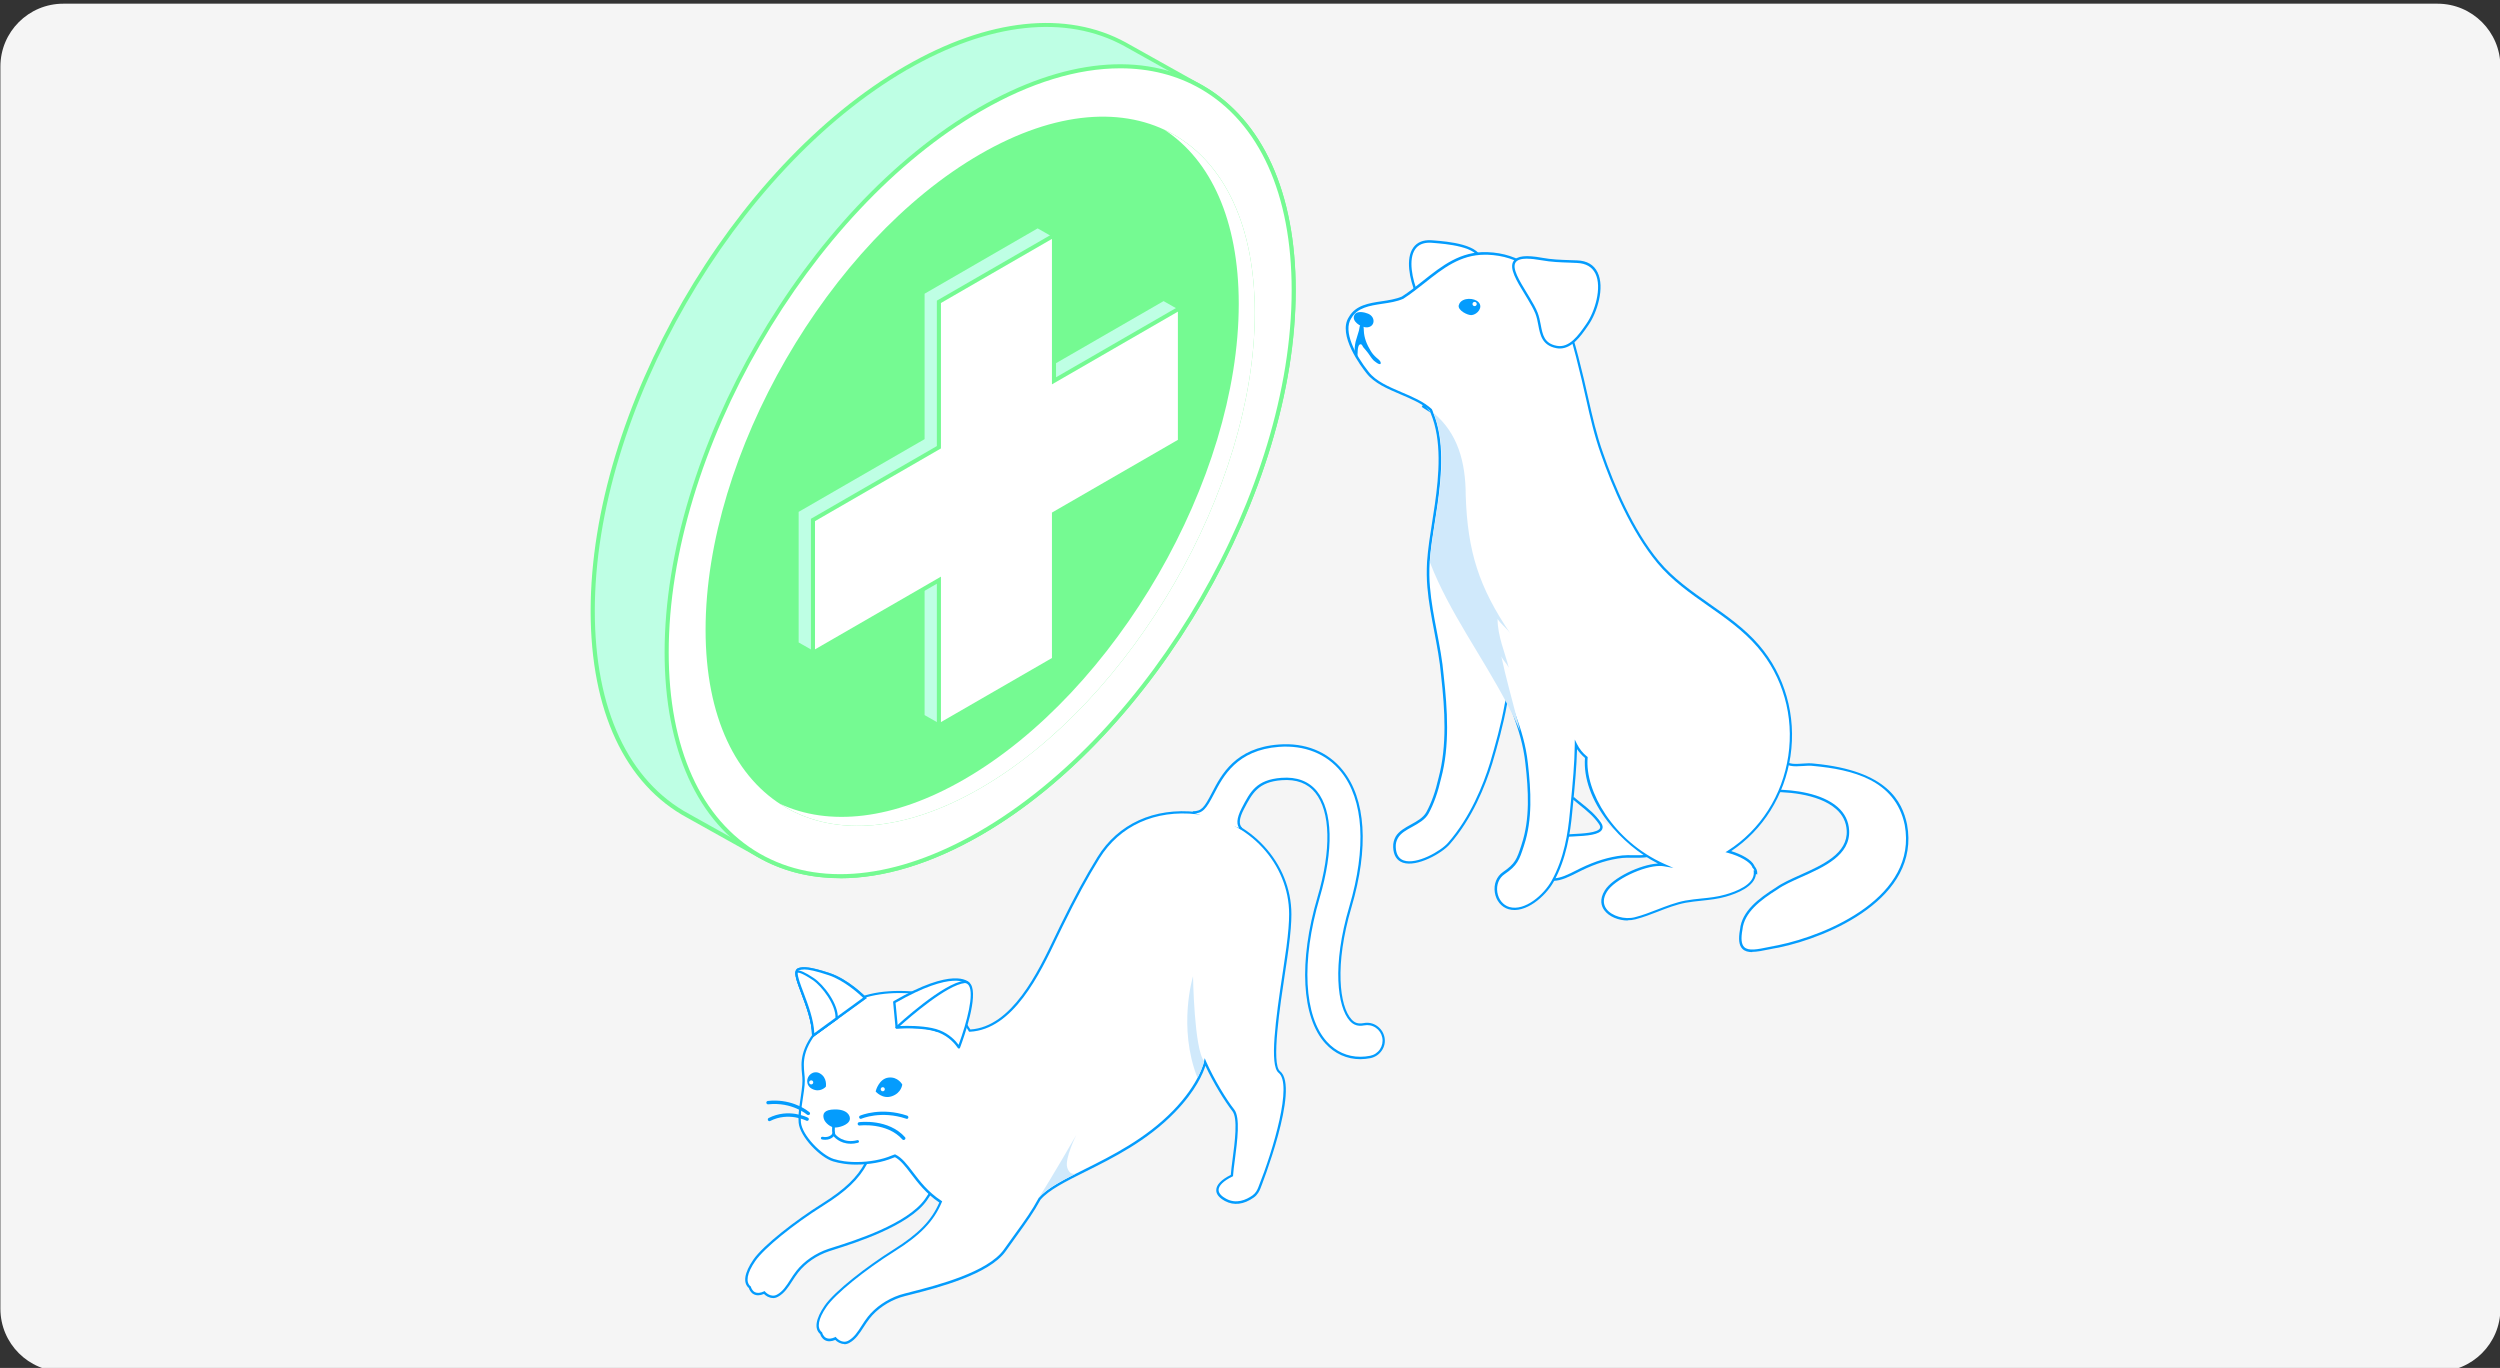 <svg width="318" height="174" viewBox="0 0 318 174" fill="none" xmlns="http://www.w3.org/2000/svg">
<rect x="0" y="0" width="318" height="174" fill="#333333" stroke="none"/>
<g clip-path="url(#clip0_549_4743)">
<path d="M310.051 0.47H8.051C3.632 0.47 0.051 4.052 0.051 8.47V166.47C0.051 170.888 3.632 174.47 8.051 174.47H310.051C314.469 174.47 318.051 170.888 318.051 166.47V8.47C318.051 4.052 314.469 0.47 310.051 0.47Z" fill="#F5F5F5"/>
<path d="M115.28 8.63C126.12 2.37 135.94 1.69 143.13 5.64L152.89 11.1C160.1 15.27 164.57 24.2 164.57 36.91C164.57 62.34 146.72 93.27 124.69 105.99C113.96 112.19 104.21 112.91 97.05 109.09L87.59 103.8C80.08 99.76 75.41 90.71 75.41 77.71C75.41 52.28 93.26 21.35 115.29 8.63H115.28Z" fill="#BEFFE4"/>
<path d="M106.869 111.7C103.259 111.7 99.899 110.91 96.909 109.32L87.439 104.03C79.499 99.76 75.129 90.41 75.129 77.71C75.129 52.24 93.079 21.15 115.139 8.41C125.689 2.32 135.669 1.26 143.239 5.42L152.999 10.88C160.619 15.28 164.809 24.53 164.809 36.92C164.809 62.4 146.859 93.48 124.799 106.22C118.489 109.86 112.379 111.71 106.859 111.71L106.869 111.7ZM115.279 8.63L115.409 8.85C93.489 21.51 75.659 52.39 75.659 77.7C75.659 90.2 79.939 99.39 87.699 103.56L97.169 108.85C104.549 112.79 114.279 111.69 124.559 105.75C146.479 93.1 164.309 62.21 164.309 36.9C164.309 24.7 160.209 15.61 152.759 11.31L143.009 5.86C135.599 1.79 125.799 2.85 115.419 8.85L115.289 8.63H115.279Z" fill="#75FA92"/>
<path d="M84.801 82.96C84.801 108.39 102.661 118.7 124.681 105.99C146.711 93.27 164.561 62.35 164.561 36.91C164.561 11.48 146.701 1.17 124.681 13.88C102.651 26.6 84.801 57.52 84.801 82.96Z" fill="white"/>
<path d="M106.869 111.71C103.029 111.71 99.479 110.81 96.349 109.01C88.729 104.61 84.539 95.36 84.539 82.97C84.539 57.49 102.489 26.41 124.549 13.67C135.289 7.47 145.389 6.48 153.009 10.88C160.629 15.28 164.819 24.53 164.819 36.92C164.819 62.4 146.869 93.48 124.809 106.22C118.489 109.87 112.379 111.72 106.869 111.72V111.71ZM142.489 8.69C137.069 8.69 131.049 10.51 124.809 14.12C102.889 26.77 85.059 57.66 85.059 82.97C85.059 95.17 89.159 104.26 96.609 108.56C104.059 112.86 113.979 111.87 124.549 105.77C146.469 93.12 164.299 62.23 164.299 36.92C164.299 24.71 160.199 15.63 152.749 11.32C149.699 9.56 146.239 8.69 142.489 8.69Z" fill="#75FA92"/>
<path d="M89.75 80.11C89.75 102.39 105.39 111.42 124.68 100.28C143.97 89.14 159.61 62.05 159.61 39.78C159.61 17.5 143.97 8.47 124.68 19.61C105.39 30.75 89.75 57.84 89.75 80.11Z" fill="#75FA92"/>
<path d="M122.639 99.14C141.929 88 157.569 60.91 157.569 38.64C157.569 27.97 153.979 20.34 148.119 16.51C155.179 19.82 159.609 27.92 159.609 39.78C159.609 62.06 143.969 89.14 124.679 100.28C114.629 106.08 105.569 106.41 99.199 102.24C105.399 105.14 113.619 104.35 122.639 99.14Z" fill="white"/>
<path d="M117.358 55.71V37.21L131.998 28.76L134.068 29.93V46.06L148.018 38.01L150.088 39.18L150.098 56.09L134.068 65.34V83.84L119.428 92.3L117.358 91.12V74.99L103.408 83.05L101.328 81.87V64.96L117.358 55.71Z" fill="#BEFFE4"/>
<path d="M119.428 92.59L117.098 91.27V75.44L103.408 83.34L101.078 82.02V64.81L117.098 55.56V37.06L131.998 28.46L134.328 29.79V45.62L148.018 37.72L150.348 39.04V56.25L134.328 65.5V84L119.428 92.6V92.59ZM117.608 90.96L119.418 91.99L133.798 83.69V65.19L149.818 55.94V39.33L148.008 38.3L133.798 46.5V30.08L131.988 29.05L117.608 37.36V55.86L101.588 65.11V81.72L103.398 82.75L117.608 74.55V90.97V90.96Z" fill="#75FA92"/>
<path d="M103.41 66.14L119.43 56.89V38.39L134.07 29.93V48.43L150.09 39.18L150.1 56.09L134.07 65.34V83.84L119.43 92.3V73.8L103.41 83.05V66.14Z" fill="white"/>
<path d="M119.168 92.75V74.25L103.148 83.5V65.99L119.168 56.74V38.24L134.328 29.49V47.99L150.348 38.74V56.25L134.328 65.5V84L119.168 92.75ZM119.688 73.35V91.85L133.808 83.7V65.2L149.828 55.95V39.64L133.808 48.89V30.39L119.688 38.54V57.04L103.668 66.29V82.6L119.688 73.35Z" fill="#75FA92"/>
<path d="M226.49 96.12C227.2 98.02 229.11 97.07 230.77 97.31C235.77 97.79 241.24 99.21 242.43 104.93C244.1 113.98 233.15 118.97 226.24 120.4C223.38 120.87 220.76 122.07 221.48 118.25C221.72 115.87 224.1 114.21 226 113.01C228.62 111.11 235.28 109.92 235.05 105.63C234.81 101.11 227.91 100.4 224.58 100.63C224.82 99.44 225.29 98.25 226.01 97.3L226.49 96.11V96.12Z" fill="white"/>
<path d="M222.88 121.11C222.37 121.11 221.95 121 221.65 120.71C221.2 120.27 221.1 119.48 221.33 118.22C221.56 115.91 223.67 114.29 225.92 112.88C226.68 112.33 227.79 111.83 228.97 111.3C231.82 110.02 235.06 108.58 234.9 105.64C234.84 104.56 234.39 103.64 233.54 102.9C231.27 100.9 226.85 100.63 224.59 100.79H224.38L224.42 100.6C224.68 99.31 225.18 98.14 225.86 97.22L226.48 95.67L226.62 96.05C227.08 97.28 228.08 97.21 229.24 97.13C229.75 97.09 230.27 97.06 230.78 97.13C240.09 98.02 241.97 101.97 242.58 104.87C244.3 114.23 232.67 119.2 226.27 120.53C225.83 120.6 225.41 120.69 225 120.77C224.21 120.93 223.48 121.08 222.87 121.08L222.88 121.11ZM225.75 100.44C228.19 100.44 231.75 100.9 233.75 102.66C234.66 103.46 235.15 104.46 235.21 105.62C235.38 108.77 232.05 110.27 229.1 111.58C227.94 112.1 226.85 112.59 226.1 113.13C223.91 114.5 221.86 116.07 221.64 118.25C221.43 119.39 221.5 120.11 221.87 120.47C222.41 121 223.59 120.75 224.95 120.47C225.36 120.39 225.79 120.3 226.22 120.22C232.5 118.92 243.96 114.04 242.28 104.93C241.08 99.15 235.49 97.89 230.76 97.44C230.27 97.37 229.77 97.4 229.28 97.44C228.21 97.51 227.1 97.59 226.51 96.49L226.15 97.38C225.53 98.21 225.05 99.29 224.79 100.45C225.09 100.43 225.41 100.42 225.77 100.42L225.75 100.44Z" fill="#049CFD"/>
<path d="M183.937 36.51C184.777 33.6 186.137 34.48 188.317 33.25C188.387 31.09 183.437 30.84 182.067 30.72C178.647 30.54 179.057 34.5 180.227 37.35C181.967 41.55 183.057 39.57 183.947 36.5L183.937 36.51Z" fill="white"/>
<path d="M182.058 39.91C181.408 39.91 180.778 39.11 180.078 37.41C179.278 35.47 178.778 32.89 179.768 31.5C180.248 30.82 181.018 30.49 182.078 30.56L182.358 30.58C184.048 30.71 188.548 31.07 188.478 33.25V33.34L188.398 33.38C187.678 33.79 187.058 33.96 186.498 34.12C185.378 34.44 184.638 34.65 184.088 36.54C183.418 38.85 182.828 39.86 182.098 39.9C182.088 39.9 182.068 39.9 182.058 39.9V39.91ZM181.848 30.87C181.018 30.87 180.408 31.14 180.018 31.69C179.108 32.98 179.638 35.52 180.368 37.3C181.168 39.23 181.738 39.61 182.088 39.6C182.898 39.55 183.568 37.23 183.788 36.47C184.388 34.41 185.278 34.16 186.408 33.83C186.918 33.68 187.498 33.52 188.158 33.16C188.088 31.36 183.908 31.03 182.328 30.9L182.058 30.88C181.988 30.88 181.918 30.88 181.848 30.88V30.87Z" fill="#049CFD"/>
<path d="M209.618 108.86C208.578 109.05 207.308 108.88 206.368 108.98C204.528 109.18 202.778 109.78 201.118 110.58C200.078 111.08 198.738 111.89 197.608 111.88C196.798 111.88 196.108 111.45 195.708 110.21C195.138 108.38 197.378 106.65 198.908 106.34C199.918 106.13 204.668 106.44 203.508 104.73C202.568 103.34 201.208 102.48 200.068 101.49" fill="white"/>
<path d="M197.619 112.04C196.629 112.04 195.949 111.44 195.569 110.26C195.379 109.64 195.469 108.97 195.849 108.34C196.519 107.2 197.889 106.4 198.889 106.19C199.139 106.14 199.559 106.12 200.099 106.09C201.269 106.03 203.219 105.94 203.509 105.36C203.579 105.22 203.539 105.04 203.389 104.82C202.719 103.83 201.809 103.1 200.939 102.4C200.619 102.14 200.289 101.88 199.979 101.61L200.189 101.37C200.489 101.64 200.809 101.89 201.139 102.15C202.029 102.87 202.959 103.61 203.649 104.64C203.869 104.96 203.919 105.25 203.789 105.5C203.449 106.19 201.919 106.32 200.109 106.4C199.609 106.42 199.169 106.44 198.949 106.49C198.039 106.68 196.729 107.45 196.119 108.49C195.789 109.06 195.699 109.62 195.869 110.16C196.199 111.21 196.769 111.72 197.619 111.72H197.629C198.519 111.72 199.559 111.19 200.479 110.72C200.679 110.62 200.879 110.52 201.059 110.43C202.919 109.53 204.659 109 206.359 108.81C206.769 108.77 207.239 108.77 207.729 108.78C208.359 108.78 209.019 108.8 209.589 108.7L209.639 109.01C209.029 109.12 208.359 109.11 207.719 109.1C207.239 109.1 206.779 109.09 206.389 109.13C204.719 109.31 203.019 109.83 201.189 110.72C201.009 110.81 200.809 110.91 200.609 111.01C199.659 111.49 198.579 112.04 197.619 112.04Z" fill="#049CFD"/>
<path d="M173.969 47.41C175.719 49.68 179.869 50.15 182.009 52.15C182.069 52.26 182.119 52.4 182.159 52.53C183.629 56.07 183.229 60.49 182.689 64.22C182.349 66.66 181.869 69.04 181.699 71.5C181.639 72.53 181.639 73.59 181.739 74.7C182.059 78.51 183.169 82.16 183.489 85.97C183.969 90.25 184.269 94.84 183.169 98.98C182.849 100.41 182.369 101.99 181.589 103.42C180.769 104.89 178.499 105.17 177.689 106.52C177.499 106.86 177.369 107.26 177.389 107.78C177.539 111.65 183.029 108.83 184.319 107.3C186.809 104.44 188.579 100.67 189.689 97.08C190.389 94.68 191.099 92.15 191.559 89.6C191.639 89.3 191.689 88.97 191.749 88.67L191.469 87.93C191.909 89.03 192.349 90.08 192.719 91.17C193.409 93.06 193.979 94.98 194.209 97.15C194.589 100.52 194.819 104.2 193.729 107.47C193.119 109.32 192.949 109.97 191.269 111.11C189.649 112.21 190.089 115 191.939 115.55C194.069 116.16 196.569 113.82 197.499 112.14C198.999 109.46 199.559 106.47 199.839 103.44C200.109 100.54 200.429 97.65 200.469 94.75C200.779 95.38 201.229 95.93 201.779 96.37C201.299 101.87 206.579 107.79 211.659 110.06C209.639 109.72 205.339 111.62 204.269 113.37C202.709 115.9 205.909 117.39 207.999 116.84C210.189 116.29 212.189 115.15 214.419 114.73C216.109 114.42 217.849 114.44 219.499 113.97C220.989 113.55 223.329 112.62 223.229 110.98L223.379 111.06C223.379 110.81 223.269 110.56 223.039 110.3C223.039 110.28 223.039 110.26 223.019 110.22C222.699 109.52 221.329 108.77 219.859 108.38C228.599 102.82 230.539 90.23 223.669 82.23C220.009 77.96 214.529 75.87 210.929 71.55C207.769 67.74 205.389 62.35 203.789 57.75C202.689 54.68 202.099 51.44 201.329 48.27C199.709 41.55 197.669 32.6 189.199 32.29C184.609 32.12 181.949 35.64 178.399 37.93C176.169 38.88 173.009 38.23 171.739 40.46C170.459 42.37 172.689 45.85 173.969 47.45V47.41Z" fill="white"/>
<path d="M207.06 117.09C205.88 117.09 204.67 116.6 204.08 115.8C203.7 115.29 203.4 114.44 204.13 113.26C205.09 111.68 208.64 109.96 210.89 109.84C208.52 108.64 206.22 106.72 204.5 104.49C202.44 101.82 201.41 98.95 201.61 96.41C201.22 96.08 200.88 95.7 200.6 95.29C200.54 97.53 200.33 99.78 200.12 101.97C200.07 102.45 200.03 102.93 199.98 103.41C199.74 105.96 199.25 109.26 197.62 112.17C196.59 114.02 194.02 116.27 191.88 115.65C190.97 115.38 190.3 114.56 190.14 113.52C189.98 112.47 190.37 111.48 191.17 110.93C192.75 109.85 192.94 109.27 193.51 107.54L193.56 107.37C194.63 104.15 194.42 100.54 194.03 97.12C193.78 94.78 193.14 92.8 192.55 91.18C192.31 90.5 192.06 89.85 191.79 89.17C191.76 89.32 191.73 89.46 191.69 89.6C191.21 92.25 190.48 94.86 189.82 97.09C188.93 99.97 187.28 104.1 184.42 107.37C183.43 108.54 180.22 110.34 178.44 109.73C177.67 109.46 177.25 108.8 177.21 107.75C177.19 107.27 177.3 106.83 177.53 106.41C177.95 105.71 178.73 105.29 179.47 104.88C180.24 104.46 181.03 104.02 181.43 103.31C182.08 102.12 182.59 100.68 182.99 98.92C184.08 94.83 183.79 90.28 183.31 85.97C183.15 84.07 182.79 82.18 182.44 80.34C182.09 78.5 181.72 76.6 181.56 74.69C181.47 73.66 181.46 72.6 181.52 71.47C181.64 69.76 181.91 68.06 182.17 66.41C182.29 65.67 182.4 64.93 182.51 64.18C183.05 60.37 183.42 56.02 181.99 52.57C181.96 52.45 181.91 52.34 181.86 52.22C180.9 51.33 179.5 50.74 178.14 50.16C176.5 49.46 174.8 48.74 173.82 47.48C173.18 46.68 170.07 42.57 171.59 40.31C172.44 38.82 174.13 38.56 175.76 38.32C176.64 38.19 177.55 38.05 178.32 37.72C179.25 37.12 180.15 36.41 181.01 35.72C183.46 33.78 185.77 31.95 189.18 32.07C197.66 32.38 199.81 41.34 201.39 47.89L201.46 48.17C201.65 48.97 201.83 49.77 202.01 50.57C202.54 52.92 203.09 55.34 203.91 57.63C205.32 61.7 207.7 67.38 211.02 71.39C212.83 73.56 215.17 75.2 217.43 76.79C219.65 78.34 221.94 79.95 223.76 82.07C227.05 85.9 228.51 91.04 227.75 96.17C227.01 101.17 224.27 105.56 220.21 108.26C221.47 108.65 222.79 109.34 223.14 110.09C223.15 110.12 223.16 110.14 223.17 110.17C223.4 110.45 223.52 110.73 223.52 111V111.25L223.36 111.17C223.22 112.78 220.92 113.66 219.52 114.06C218.51 114.35 217.45 114.46 216.43 114.57C215.77 114.64 215.09 114.71 214.42 114.83C213.21 115.06 212.04 115.51 210.91 115.95C209.98 116.31 209.01 116.69 208.01 116.94C207.7 117.02 207.37 117.06 207.03 117.06L207.06 117.09ZM211.13 110.15C209.03 110.15 205.33 111.89 204.4 113.43C203.9 114.24 203.88 115 204.34 115.62C205.01 116.53 206.67 117.01 207.96 116.67C208.94 116.42 209.89 116.05 210.82 115.69C211.96 115.25 213.15 114.79 214.39 114.55C215.07 114.43 215.76 114.36 216.42 114.29C217.43 114.19 218.47 114.08 219.46 113.79C220.85 113.4 223.17 112.51 223.08 110.96L223.06 110.69L223.17 110.74C223.12 110.62 223.04 110.49 222.92 110.36L222.88 110.32V110.26C222.59 109.63 221.33 108.9 219.82 108.49L219.48 108.4L219.78 108.21C223.92 105.57 226.73 101.18 227.47 96.15C228.22 91.11 226.79 86.06 223.55 82.3C221.76 80.21 219.48 78.61 217.28 77.07C215 75.47 212.65 73.82 210.81 71.61C207.46 67.57 205.06 61.85 203.64 57.76C202.81 55.45 202.26 53.02 201.73 50.66C201.55 49.86 201.37 49.06 201.18 48.26L201.11 47.98C199.47 41.17 197.43 32.7 189.19 32.4C189.08 32.4 188.98 32.4 188.87 32.4C185.75 32.4 183.55 34.14 181.23 35.98C180.35 36.67 179.45 37.39 178.49 38.01C177.66 38.37 176.73 38.51 175.83 38.64C174.2 38.89 172.66 39.12 171.88 40.49C170.79 42.11 172.39 45.17 174.09 47.3C175.01 48.5 176.67 49.2 178.28 49.89C179.67 50.48 181.11 51.09 182.11 52.03L182.14 52.07C182.21 52.21 182.26 52.35 182.3 52.48C183.75 55.98 183.39 60.39 182.84 64.24C182.73 64.99 182.62 65.73 182.5 66.47C182.24 68.11 181.97 69.8 181.85 71.5C181.79 72.62 181.8 73.66 181.89 74.67C182.05 76.57 182.41 78.46 182.76 80.29C183.11 82.13 183.48 84.03 183.64 85.94C184.12 90.28 184.42 94.87 183.31 99C182.9 100.79 182.38 102.25 181.72 103.47C181.28 104.27 180.44 104.72 179.64 105.17C178.89 105.58 178.19 105.96 177.82 106.59C177.61 106.96 177.52 107.33 177.54 107.76C177.58 108.66 177.92 109.23 178.56 109.45C180.19 110.01 183.28 108.27 184.2 107.19C187.02 103.96 188.66 99.88 189.54 97.02C190.19 94.8 190.93 92.2 191.4 89.56C191.47 89.26 191.53 88.96 191.58 88.67L191.31 87.97L191.6 87.86L191.91 88.65C192.25 89.49 192.56 90.28 192.85 91.1C193.45 92.74 194.1 94.75 194.35 97.11C194.74 100.57 194.95 104.22 193.87 107.5L193.82 107.66C193.26 109.37 193.03 110.08 191.36 111.21C190.66 111.69 190.32 112.56 190.46 113.49C190.6 114.41 191.19 115.13 191.98 115.37C193.96 115.94 196.38 113.8 197.36 112.04C198.97 109.17 199.45 105.92 199.68 103.4C199.72 102.92 199.77 102.44 199.82 101.96C200.05 99.59 200.28 97.14 200.31 94.73V94.07L200.61 94.67C200.9 95.26 201.34 95.81 201.88 96.24L201.95 96.29V96.37C201.57 100.62 205.21 107 211.73 109.9L212.86 110.4L211.64 110.19C211.49 110.16 211.32 110.15 211.15 110.15H211.13Z" fill="#049CFD"/>
<path d="M194.459 37.96C192.739 35.12 190.399 31.9 196.139 32.95C197.639 33.22 199.089 33.22 200.629 33.29C204.829 33.47 203.509 39.03 201.939 41.26C201.049 42.53 199.789 44.48 198.019 44.15C195.649 43.71 196.129 41.54 195.459 39.84C195.239 39.28 194.869 38.63 194.469 37.97L194.459 37.96Z" fill="white"/>
<path d="M198.411 44.33C198.271 44.33 198.131 44.32 197.981 44.29C196.171 43.95 195.911 42.63 195.671 41.35C195.581 40.86 195.481 40.35 195.301 39.89C195.071 39.32 194.701 38.67 194.321 38.04C194.201 37.85 194.091 37.66 193.971 37.46C192.911 35.73 191.911 34.1 192.531 33.19C192.971 32.54 194.131 32.42 196.161 32.79C197.351 33.01 198.501 33.05 199.711 33.09C200.011 33.1 200.311 33.11 200.621 33.12C201.871 33.17 202.741 33.68 203.211 34.64C204.161 36.58 203.151 39.77 202.051 41.34L201.921 41.53C201.091 42.73 199.971 44.33 198.411 44.33ZM194.261 32.9C193.491 32.9 193.001 33.06 192.791 33.37C192.281 34.11 193.281 35.73 194.241 37.3C194.361 37.49 194.481 37.69 194.591 37.88C194.971 38.52 195.361 39.18 195.591 39.78C195.781 40.27 195.881 40.79 195.981 41.3C196.221 42.59 196.431 43.7 198.041 43.99C199.631 44.29 200.811 42.59 201.671 41.36L201.801 41.17C202.831 39.71 203.821 36.59 202.931 34.79C202.511 33.95 201.731 33.5 200.611 33.45C200.301 33.44 200.001 33.43 199.701 33.41C198.471 33.37 197.311 33.33 196.101 33.11C195.371 32.98 194.751 32.91 194.261 32.91V32.9Z" fill="#049CFD"/>
<path d="M185.641 38.61C185.601 38.68 185.571 38.76 185.551 38.84C185.401 39.47 186.701 40.14 187.211 40.08C187.941 39.99 188.681 39.08 188.071 38.44C187.541 37.87 186.071 37.82 185.641 38.61Z" fill="#049CFD"/>
<path d="M187.841 38.67C187.841 38.52 187.721 38.4 187.571 38.4C187.421 38.4 187.301 38.52 187.301 38.67C187.301 38.82 187.421 38.94 187.571 38.94C187.721 38.94 187.841 38.82 187.841 38.67Z" fill="white"/>
<path d="M172.438 43.44C172.568 42.97 172.728 42.52 172.858 42.05C172.928 41.81 172.928 41.28 173.168 41.14C173.478 40.96 173.468 41.92 173.478 42.04C173.508 42.99 173.868 43.84 174.358 44.64C174.568 44.99 174.788 45.23 175.088 45.5C175.258 45.65 175.678 45.94 175.628 46.22C175.548 46.57 174.768 45.89 174.678 45.8C174.418 45.52 174.238 45.19 174.008 44.89C173.828 44.64 173.608 44.41 173.418 44.18C173.318 44.06 173.258 43.78 173.068 43.79C172.558 43.82 172.748 45.29 172.638 45.29C172.098 45.29 172.368 43.71 172.438 43.44Z" fill="#049CFD"/>
<path d="M172.319 40C172.659 39.51 173.559 39.71 174.019 39.9C175.059 40.33 174.909 41.7 173.739 41.64C173.079 41.6 171.859 40.85 172.289 40.06C172.289 40.04 172.309 40.02 172.319 40Z" fill="#049CFD"/>
<path d="M182.869 64.22C182.529 66.66 182.049 69.04 181.879 71.5C181.899 71.54 181.899 71.58 181.919 71.61C184.319 77.82 188.579 83.53 191.729 89.59C192.319 90.71 192.869 91.85 193.349 93.02C193.219 92.39 193.059 91.78 192.889 91.15C192.259 88.67 191.539 86.18 190.969 83.49C191.199 83.99 191.689 84.45 191.919 84.94C191.439 83.04 190.489 80.88 190.489 78.73C190.969 79.45 191.689 79.93 192.149 80.63C188.109 74.69 186.679 70.16 186.439 63.04C186.439 58.79 185.429 55.1 182.349 52.53C183.819 56.07 183.419 60.49 182.879 64.22H182.869Z" fill="#D0E9FB"/>
<path d="M182.038 52.53L181.128 51.95C181.128 51.95 181.038 51.89 180.998 51.86C180.948 51.82 180.898 51.79 180.848 51.76L180.998 51.48L181.288 51.62C181.288 51.62 181.338 51.7 181.348 51.73L182.038 52.53Z" fill="#049CFD"/>
<path d="M110.169 147.94C109.089 149.99 107.389 151.52 104.629 153.25C101.059 155.49 97.129 158.59 95.929 160.34C94.809 161.97 94.629 163.18 95.379 163.77C95.379 163.77 95.689 165.12 97.209 164.42C97.209 164.42 97.969 165.31 98.889 164.82C100.009 164.22 100.539 162.87 101.419 161.76C102.289 160.65 103.689 159.6 105.409 159.02C107.129 158.44 115.259 156.18 117.769 152.62C117.959 152.36 122.239 145.87 122.399 145.63" fill="white"/>
<path d="M98.327 165.11C97.837 165.11 97.407 164.83 97.177 164.59C96.677 164.8 96.247 164.82 95.897 164.64C95.467 164.43 95.297 163.99 95.257 163.84C94.477 163.18 94.677 161.9 95.817 160.24C97.107 158.36 101.287 155.16 104.557 153.11C107.437 151.3 109.027 149.78 110.047 147.86L110.317 148C109.267 149.97 107.647 151.53 104.717 153.36C100.897 155.76 97.177 158.79 96.067 160.41C95.007 161.95 94.807 163.09 95.487 163.64L95.527 163.67V163.72C95.527 163.72 95.647 164.18 96.037 164.37C96.327 164.51 96.707 164.48 97.157 164.27L97.257 164.22L97.327 164.31C97.327 164.31 98.017 165.11 98.827 164.68C99.557 164.29 100.037 163.55 100.537 162.76C100.777 162.39 101.017 162.01 101.307 161.65C102.277 160.42 103.757 159.4 105.367 158.86C105.537 158.8 105.767 158.73 106.057 158.64C108.617 157.83 115.427 155.69 117.657 152.52C117.767 152.36 119.507 149.74 120.767 147.83C121.567 146.62 122.227 145.63 122.287 145.54L122.537 145.71C122.477 145.8 121.817 146.79 121.017 148C119.677 150.02 118.017 152.53 117.897 152.7C115.607 155.95 108.727 158.12 106.137 158.94C105.857 159.03 105.627 159.1 105.457 159.16C103.897 159.68 102.467 160.66 101.537 161.85C101.267 162.2 101.017 162.57 100.787 162.93C100.257 163.75 99.757 164.52 98.957 164.95C98.737 165.07 98.527 165.12 98.317 165.12L98.327 165.11Z" fill="#049CFD"/>
<path d="M164.115 116.28C164.115 109.67 158.805 104.16 152.225 103.43C147.315 102.89 142.495 104.61 139.715 109.11C138.325 111.36 136.955 113.82 134.995 117.8C132.765 122.34 129.325 130.8 123.335 131.1C123.245 130.94 123.145 130.79 123.045 130.63C123.005 130.56 122.955 130.5 122.905 130.43C122.865 130.38 122.835 130.33 122.795 130.28C122.695 130.15 122.595 130.02 122.485 129.9C121.935 129.26 121.275 128.68 120.555 128.17C120.415 128.07 120.265 127.97 120.115 127.88C119.815 127.69 119.515 127.52 119.215 127.35C118.005 126.71 116.755 126.3 115.735 126.24C114.795 126.18 113.915 126.18 113.075 126.24C111.405 126.36 109.915 126.71 108.585 127.31C107.025 128.01 105.655 129.06 104.415 130.47C101.565 133.7 102.075 135.5 102.195 137.06C102.215 137.35 102.205 137.68 102.185 138.02C102.165 138.25 102.135 138.49 102.105 138.74C102.025 139.36 101.915 140.01 101.835 140.65C101.735 141.42 101.665 142.16 101.725 142.8C101.885 144.5 104.375 147.09 106.005 147.59C106.435 147.72 106.895 147.82 107.365 147.88C107.525 147.9 107.685 147.92 107.845 147.94C108.165 147.97 108.495 147.99 108.835 147.99C110.495 148.01 112.205 147.7 113.495 147.15C113.595 147.11 113.715 147.06 113.835 147.02C115.575 147.88 116.475 150.79 119.655 152.9C118.605 155.41 116.835 157.12 113.695 159.09C110.125 161.33 106.195 164.43 104.995 166.18C103.875 167.81 103.695 169.02 104.445 169.61C104.445 169.61 104.755 170.96 106.275 170.26C106.275 170.26 107.035 171.15 107.955 170.66C109.075 170.06 109.605 168.71 110.485 167.6C111.355 166.49 112.755 165.44 114.475 164.86C116.195 164.28 125.275 162.6 127.795 159.03C129.805 156.19 131.075 154.62 132.215 152.49C134.745 149.48 143.225 147.64 149.315 141.36C152.745 137.82 153.275 135.1 153.275 135.1C154.225 137.24 155.825 139.91 156.855 141.21C157.885 142.51 156.775 147.66 156.685 149.52C154.665 150.51 154.175 151.7 155.875 152.62C157.145 153.3 158.395 152.89 159.385 152.18C159.815 151.87 160.035 151.43 160.165 151.09C161.515 147.72 164.805 138 162.695 136.35C161.205 135.18 163.235 124.51 163.745 120.55C163.995 118.62 164.095 117.36 164.095 116.28H164.115Z" fill="white"/>
<path d="M107.397 170.96C106.907 170.96 106.477 170.68 106.247 170.44C105.747 170.65 105.317 170.67 104.967 170.49C104.537 170.28 104.367 169.84 104.327 169.69C103.547 169.03 103.747 167.75 104.887 166.09C106.177 164.21 110.357 161.01 113.627 158.96C116.827 156.95 118.487 155.26 119.477 152.96C117.777 151.81 116.717 150.41 115.867 149.29C115.167 148.37 114.567 147.58 113.837 147.19C113.747 147.22 113.657 147.26 113.567 147.29C112.257 147.85 110.527 148.14 108.847 148.14C108.507 148.14 108.177 148.12 107.847 148.09C107.687 148.08 107.517 148.06 107.357 148.03C106.867 147.96 106.397 147.86 105.967 147.73C104.297 147.22 101.747 144.59 101.587 142.81C101.527 142.11 101.607 141.31 101.697 140.63C101.737 140.33 101.777 140.03 101.827 139.73C101.877 139.39 101.927 139.05 101.967 138.72C101.997 138.48 102.027 138.24 102.047 138.01C102.077 137.64 102.077 137.33 102.057 137.07C102.047 136.92 102.027 136.77 102.017 136.62C101.877 135.16 101.697 133.33 104.317 130.37C105.587 128.92 106.977 127.88 108.537 127.17C109.897 126.56 111.377 126.2 113.087 126.09C113.917 126.03 114.817 126.03 115.767 126.09C116.797 126.15 118.057 126.55 119.307 127.21C119.617 127.37 119.927 127.55 120.217 127.74C120.367 127.83 120.517 127.93 120.657 128.04C121.397 128.56 122.047 129.13 122.567 129.74H122.587L122.627 129.82C122.717 129.92 122.817 130.05 122.917 130.18C122.957 130.23 122.997 130.28 123.037 130.34C123.087 130.41 123.127 130.48 123.177 130.55C123.267 130.68 123.347 130.81 123.427 130.95C128.717 130.61 132.017 123.69 134.207 119.11C134.437 118.63 134.657 118.17 134.867 117.74C136.667 114.07 138.037 111.55 139.587 109.04C142.217 104.78 146.817 102.68 152.247 103.29C158.987 104.04 164.267 109.75 164.267 116.29C164.267 117.37 164.167 118.65 163.917 120.58C163.817 121.36 163.667 122.37 163.487 123.55C162.817 127.97 161.687 135.35 162.817 136.25C165.417 138.3 160.377 151.04 160.327 151.17C160.197 151.5 159.957 151.99 159.487 152.32C158.217 153.22 156.947 153.38 155.817 152.77C155.067 152.36 154.687 151.89 154.707 151.37C154.717 150.71 155.357 150.04 156.557 149.45C156.587 148.96 156.677 148.28 156.777 147.5C157.067 145.28 157.477 142.24 156.757 141.33C155.837 140.16 154.337 137.75 153.327 135.57C153.047 136.47 152.127 138.73 149.437 141.49C145.907 145.13 141.567 147.29 138.077 149.03C135.567 150.28 133.407 151.36 132.347 152.61C131.497 154.18 130.607 155.42 129.367 157.14C128.927 157.74 128.457 158.4 127.927 159.15C125.827 162.12 119.227 163.81 116.057 164.62C115.377 164.79 114.827 164.93 114.527 165.03C112.967 165.55 111.537 166.53 110.607 167.72C110.337 168.07 110.087 168.44 109.857 168.8C109.327 169.62 108.827 170.39 108.027 170.82C107.807 170.94 107.597 170.99 107.387 170.99L107.397 170.96ZM106.327 170.08L106.397 170.17C106.397 170.17 107.087 170.97 107.897 170.54C108.627 170.15 109.107 169.41 109.607 168.62C109.847 168.25 110.087 167.87 110.377 167.51C111.347 166.28 112.827 165.26 114.437 164.72C114.747 164.62 115.297 164.48 115.987 164.3C119.127 163.5 125.647 161.83 127.687 158.95C128.217 158.2 128.697 157.54 129.127 156.94C130.367 155.23 131.257 153.99 132.097 152.43L132.137 152.35H132.157C133.267 151.07 135.437 149.99 137.947 148.74C141.417 147.01 145.727 144.86 149.227 141.26C152.577 137.8 153.137 135.1 153.147 135.07L153.237 134.6L153.427 135.04C154.427 137.29 156.017 139.9 156.987 141.12C157.787 142.13 157.387 145.11 157.077 147.51C156.967 148.33 156.877 149.04 156.847 149.52V149.61L156.767 149.65C155.647 150.2 155.017 150.8 155.007 151.35C154.997 151.85 155.517 152.24 155.967 152.48C157.257 153.18 158.507 152.63 159.327 152.05C159.727 151.76 159.927 151.36 160.057 151.03C162.007 146.15 164.427 137.87 162.637 136.46C161.467 135.54 162.237 129.79 163.197 123.48C163.377 122.3 163.527 121.29 163.627 120.52C163.877 118.61 163.977 117.34 163.977 116.27C163.977 109.88 158.817 104.3 152.227 103.57C146.937 102.98 142.427 105.03 139.857 109.18C138.307 111.68 136.947 114.2 135.147 117.86C134.937 118.28 134.717 118.74 134.487 119.22C132.257 123.9 128.877 130.96 123.357 131.24H123.267L123.217 131.16C123.127 131.01 123.037 130.85 122.937 130.7C122.897 130.63 122.847 130.57 122.797 130.5C122.757 130.45 122.727 130.4 122.687 130.35C122.597 130.22 122.497 130.1 122.387 129.97C121.867 129.36 121.227 128.79 120.487 128.26C120.347 128.16 120.197 128.06 120.057 127.97C119.767 127.78 119.467 127.61 119.167 127.45C117.957 126.81 116.737 126.42 115.747 126.36C114.807 126.3 113.927 126.3 113.107 126.36C111.437 126.48 109.987 126.82 108.667 127.42C107.137 128.11 105.797 129.13 104.547 130.54C102.017 133.41 102.177 135.08 102.317 136.56C102.337 136.72 102.347 136.87 102.357 137.02C102.377 137.3 102.377 137.62 102.347 138.01C102.327 138.24 102.297 138.49 102.267 138.73C102.227 139.06 102.177 139.4 102.117 139.75C102.077 140.05 102.027 140.34 101.987 140.64C101.907 141.27 101.817 142.08 101.877 142.76C102.027 144.41 104.497 146.94 106.047 147.42C106.457 147.55 106.907 147.64 107.387 147.71C107.547 147.73 107.697 147.75 107.857 147.76C108.177 147.79 108.507 147.81 108.827 147.81C108.877 147.81 108.917 147.81 108.967 147.81C110.567 147.81 112.197 147.51 113.437 146.98C113.547 146.93 113.657 146.89 113.787 146.85L113.847 146.83L113.907 146.86C114.727 147.26 115.367 148.1 116.107 149.07C117.007 150.26 118.027 151.61 119.747 152.74L119.847 152.81L119.797 152.92C118.777 155.34 117.097 157.1 113.777 159.18C109.957 161.58 106.237 164.61 105.127 166.23C104.067 167.77 103.867 168.91 104.547 169.46L104.587 169.49V169.54C104.587 169.54 104.707 170 105.097 170.19C105.387 170.33 105.767 170.3 106.217 170.09L106.317 170.04L106.327 170.08Z" fill="#049CFD"/>
<path d="M111.389 138.82C111.389 138.75 111.809 137.22 113.009 137.07C114.209 136.92 114.769 137.95 114.769 137.95C114.769 137.95 114.669 139.02 113.449 139.44C112.229 139.86 111.379 138.83 111.379 138.83L111.389 138.82Z" fill="#049CFD"/>
<path d="M105.048 138.24C105.058 138.18 105.248 137.07 104.278 136.53C104.068 136.41 103.858 136.38 103.658 136.4C102.888 136.48 102.418 137.39 102.818 138.06C102.918 138.23 103.058 138.38 103.268 138.49C104.318 139.06 105.048 138.23 105.048 138.23V138.24Z" fill="#049CFD"/>
<path d="M115.337 142.31C115.337 142.31 115.287 142.31 115.267 142.3C112.097 141.23 109.607 142.28 109.577 142.3C109.467 142.35 109.347 142.3 109.297 142.19C109.247 142.08 109.297 141.95 109.407 141.91C109.517 141.86 112.077 140.79 115.397 141.91C115.507 141.95 115.567 142.07 115.537 142.18C115.507 142.27 115.427 142.33 115.337 142.33V142.31Z" fill="#049CFD"/>
<path d="M114.947 145.01C114.887 145.01 114.827 144.99 114.787 144.94C112.827 142.74 109.367 143.16 109.337 143.17C109.217 143.17 109.107 143.1 109.097 142.98C109.077 142.86 109.167 142.75 109.287 142.74C109.437 142.72 113.007 142.29 115.117 144.65C115.197 144.74 115.187 144.87 115.097 144.95C115.057 144.99 115.007 145 114.957 145L114.947 145.01Z" fill="#049CFD"/>
<path d="M102.837 141.84C102.777 141.84 102.717 141.82 102.667 141.79C102.667 141.79 100.757 140.14 97.717 140.47C97.597 140.49 97.497 140.4 97.477 140.28C97.467 140.16 97.547 140.06 97.667 140.04C100.377 139.74 102.307 140.95 102.857 141.4C102.887 141.4 102.907 141.42 102.927 141.44C102.927 141.44 102.937 141.46 102.947 141.47C102.997 141.51 103.017 141.54 103.027 141.55C103.057 141.64 103.027 141.75 102.947 141.8C102.917 141.82 102.887 141.83 102.847 141.83L102.837 141.84Z" fill="#049CFD"/>
<path d="M97.876 142.62C97.796 142.62 97.726 142.58 97.686 142.5C97.636 142.39 97.676 142.26 97.776 142.21C100.306 140.92 102.666 142.12 102.766 142.17C102.876 142.22 102.916 142.35 102.856 142.46C102.806 142.56 102.676 142.61 102.566 142.55C102.546 142.54 100.296 141.4 97.966 142.59C97.936 142.61 97.906 142.61 97.866 142.61L97.876 142.62Z" fill="#049CFD"/>
<path d="M108.187 145.48C107.487 145.48 106.947 145.25 106.597 145.02C106.207 144.77 105.907 144.43 105.887 144.28C105.697 143.11 106.147 142.05 106.167 142.01C106.207 141.92 106.307 141.88 106.397 141.92C106.487 141.96 106.527 142.06 106.487 142.15C106.487 142.16 106.047 143.16 106.227 144.23C106.297 144.38 107.277 145.5 109.047 145.03C109.137 145.01 109.237 145.06 109.257 145.15C109.277 145.24 109.227 145.34 109.137 145.36C108.797 145.45 108.477 145.49 108.187 145.49V145.48Z" fill="#049CFD"/>
<path d="M106.169 141.12C104.829 141.14 104.599 141.67 104.789 142.31C104.959 142.86 105.649 143.38 106.149 143.42C106.629 143.46 107.909 143.13 108.089 142.44C108.219 141.93 107.769 141.09 106.159 141.12H106.169Z" fill="#049CFD"/>
<path d="M104.979 144.98C104.849 144.98 104.709 144.97 104.559 144.94C104.469 144.92 104.409 144.83 104.419 144.74C104.439 144.65 104.529 144.59 104.619 144.6C105.559 144.78 105.879 144.2 105.889 144.17C105.929 144.09 106.039 144.05 106.119 144.09C106.199 144.13 106.239 144.23 106.199 144.32C106.189 144.35 105.869 144.98 104.969 144.98H104.979Z" fill="#049CFD"/>
<path d="M110.017 126.93C110.017 126.93 107.837 124.7 105.467 123.91C103.097 123.12 102.157 123.05 101.567 123.28C100.437 123.72 103.437 128.18 103.437 131.71L110.017 126.93Z" fill="white"/>
<path d="M103.288 132.01V131.72C103.288 129.97 102.528 127.98 101.928 126.37C101.278 124.66 100.818 123.43 101.518 123.15C102.108 122.92 103.018 122.94 105.528 123.77C107.908 124.56 110.048 126.73 110.138 126.83L110.258 126.95L110.118 127.05L103.298 132L103.288 132.01ZM102.268 123.32C101.988 123.32 101.788 123.36 101.618 123.43C101.188 123.6 101.678 124.89 102.198 126.26C102.778 127.8 103.498 129.7 103.578 131.42L109.778 126.91C109.288 126.44 107.408 124.72 105.418 124.05C103.768 123.5 102.848 123.31 102.268 123.31V123.32Z" fill="#049CFD"/>
<g opacity="0.7">
<path d="M110.017 126.93C110.017 126.93 107.837 124.7 105.467 123.91C103.097 123.12 102.157 123.05 101.567 123.28C100.437 123.72 103.437 128.18 103.437 131.71L110.017 126.93Z" fill="white"/>
<path d="M103.288 132.01V131.72C103.288 129.97 102.528 127.98 101.928 126.37C101.278 124.66 100.818 123.43 101.518 123.15C102.108 122.92 103.018 122.94 105.528 123.77C107.908 124.56 110.048 126.73 110.138 126.83L110.258 126.95L110.118 127.05L103.298 132L103.288 132.01ZM102.268 123.32C101.988 123.32 101.788 123.36 101.618 123.43C101.188 123.6 101.678 124.89 102.198 126.26C102.778 127.8 103.498 129.7 103.578 131.42L109.778 126.91C109.288 126.44 107.408 124.72 105.418 124.05C103.768 123.5 102.848 123.31 102.268 123.31V123.32Z" fill="#049CFD"/>
</g>
<path d="M103.437 124.53C102.117 123.65 101.437 123.43 101.317 123.69C101.197 124.94 103.437 128.67 103.437 131.72L106.417 129.55C106.537 127.91 104.777 125.43 103.437 124.53Z" fill="white"/>
<path d="M103.289 132.01V131.72C103.289 129.97 102.539 127.98 101.929 126.38C101.479 125.18 101.119 124.23 101.169 123.68V123.63C101.219 123.55 101.289 123.49 101.379 123.46C101.709 123.36 102.429 123.68 103.519 124.41C104.819 125.28 106.699 127.78 106.569 129.57V129.64L103.289 132.02V132.01ZM101.469 123.74C101.449 124.24 101.799 125.18 102.209 126.26C102.789 127.8 103.509 129.69 103.579 131.42L106.269 129.46C106.329 127.83 104.589 125.47 103.349 124.64C101.899 123.67 101.519 123.71 101.459 123.73L101.469 123.74Z" fill="#049CFD"/>
<path d="M151.746 103.36C152.946 103.32 153.306 102.86 154.326 100.9C155.486 98.66 157.246 95.26 162.706 94.86C165.996 94.62 168.836 95.76 170.706 98.08C173.626 101.7 174.006 107.84 171.786 115.39C169.596 122.83 170.266 128.06 171.826 129.78C172.286 130.29 172.786 130.44 173.506 130.3C174.656 130.08 175.766 130.83 175.986 131.98C176.206 133.13 175.456 134.24 174.306 134.46C173.876 134.54 173.456 134.58 173.046 134.58C171.376 134.58 169.856 133.91 168.686 132.62C165.706 129.34 165.336 122.27 167.726 114.18C169.516 108.1 169.406 103.2 167.416 100.74C166.416 99.5 164.946 98.95 163.026 99.09C159.936 99.32 159.166 100.8 158.096 102.86C157.626 103.77 157.266 104.82 157.886 105.4" fill="white"/>
<path d="M173.047 134.73C171.317 134.73 169.767 134.03 168.577 132.72C165.557 129.4 165.177 122.28 167.577 114.14C169.357 108.11 169.257 103.26 167.297 100.83C166.327 99.63 164.897 99.1 163.037 99.24C160.027 99.46 159.277 100.92 158.227 102.92C157.617 104.09 157.547 104.86 157.987 105.29L157.777 105.51C157.217 104.98 157.277 104.09 157.947 102.79C159.037 100.69 159.817 99.18 162.997 98.94C164.967 98.79 166.477 99.37 167.517 100.64C169.537 103.15 169.667 108.1 167.857 114.22C165.487 122.26 165.847 129.27 168.787 132.51C169.927 133.76 171.387 134.42 173.037 134.42C173.447 134.42 173.857 134.38 174.267 134.3C174.787 134.2 175.227 133.91 175.527 133.47C175.817 133.03 175.927 132.51 175.827 131.99C175.727 131.47 175.437 131.03 174.997 130.73C174.557 130.43 174.037 130.33 173.517 130.43C172.757 130.58 172.187 130.4 171.697 129.86C170.117 128.11 169.417 122.82 171.627 115.33C173.837 107.84 173.467 101.74 170.577 98.16C168.737 95.88 165.937 94.76 162.697 95C157.327 95.4 155.587 98.75 154.437 100.96C153.397 102.96 152.997 103.46 151.727 103.5V103.2C152.847 103.17 153.167 102.75 154.167 100.82C155.347 98.55 157.127 95.11 162.667 94.7C166.007 94.44 168.897 95.61 170.797 97.97C173.747 101.63 174.147 107.82 171.907 115.41C169.727 122.79 170.387 127.97 171.907 129.66C172.327 130.13 172.777 130.26 173.447 130.14C174.047 130.02 174.647 130.14 175.147 130.49C175.647 130.83 175.987 131.35 176.107 131.94C176.227 132.53 176.107 133.14 175.757 133.64C175.417 134.14 174.897 134.48 174.307 134.6C173.877 134.68 173.447 134.73 173.017 134.73H173.047Z" fill="#049CFD"/>
<path d="M152.304 137.11C153.004 135.8 153.164 134.98 153.164 134.98C151.894 133.46 151.754 124.18 151.754 124.18C151.754 124.18 149.774 130.62 152.314 137.1L152.304 137.11Z" fill="#D0E9FB"/>
<path d="M136.905 149.25C136.905 149.25 136.115 149.65 135.755 148.52C135.395 147.39 136.905 144.37 136.905 144.37C136.905 144.37 133.585 150.16 132.105 152.38C133.035 151.27 134.775 150.32 136.905 149.25Z" fill="#D0E9FB"/>
<path d="M102.926 137.68C102.926 137.54 103.036 137.42 103.186 137.42C103.336 137.42 103.446 137.53 103.446 137.68C103.446 137.83 103.326 137.94 103.186 137.94C103.046 137.94 102.926 137.83 102.926 137.68Z" fill="white"/>
<path d="M112.027 138.55C112.027 138.41 112.137 138.29 112.287 138.29C112.437 138.29 112.547 138.4 112.547 138.55C112.547 138.7 112.427 138.81 112.287 138.81C112.147 138.81 112.027 138.7 112.027 138.55Z" fill="white"/>
<path d="M123.176 125.09C122.606 124.44 120.096 123.81 113.746 127.48L114.046 130.69C114.046 130.69 117.436 130.37 119.266 131.13" fill="white"/>
<path d="M119.275 131.27C119.275 131.27 119.235 131.27 119.215 131.26C117.435 130.53 114.095 130.83 114.065 130.83C113.985 130.85 113.905 130.78 113.905 130.69L113.605 127.48C113.605 127.42 113.625 127.37 113.675 127.34C121.225 122.99 123.105 124.77 123.295 124.99C123.345 125.05 123.345 125.15 123.285 125.2C123.225 125.25 123.125 125.25 123.075 125.19C123.005 125.11 121.305 123.32 113.915 127.56L114.195 130.52C114.875 130.47 117.685 130.3 119.335 130.98C119.415 131.01 119.445 131.1 119.415 131.18C119.395 131.24 119.335 131.27 119.275 131.27Z" fill="#049CFD"/>
<path d="M122.745 124.89C120.015 125.16 114.055 130.69 114.055 130.69C114.055 130.69 117.565 130.45 119.465 131.21C120.825 131.75 121.625 132.72 121.965 133.23C121.965 133.23 121.965 133.23 121.965 133.24C122.535 131.71 124.865 125.13 122.735 124.9L122.745 124.89Z" fill="white"/>
<path d="M121.975 133.38C121.975 133.38 121.885 133.36 121.855 133.33C121.495 132.79 120.715 131.86 119.405 131.34C117.555 130.61 114.095 130.83 114.055 130.84C113.995 130.84 113.935 130.81 113.905 130.75C113.875 130.69 113.895 130.62 113.945 130.58C114.195 130.35 119.975 125.01 122.725 124.74H122.755C123.075 124.77 123.325 124.93 123.495 125.21C124.445 126.74 122.675 131.78 122.115 133.28C122.095 133.33 122.055 133.37 121.995 133.38C121.995 133.38 121.975 133.38 121.965 133.38H121.975ZM115.355 130.49C116.555 130.49 118.335 130.58 119.525 131.05C120.745 131.53 121.515 132.34 121.935 132.9C123.025 129.92 123.915 126.45 123.245 125.37C123.125 125.18 122.965 125.07 122.745 125.04C120.445 125.28 115.735 129.38 114.475 130.51C114.705 130.51 115.005 130.49 115.355 130.49Z" fill="#049CFD"/>
</g>
<defs>
<clipPath id="clip0_549_4743">
<rect width="318" height="174" fill="white"/>
</clipPath>
</defs>
</svg>
